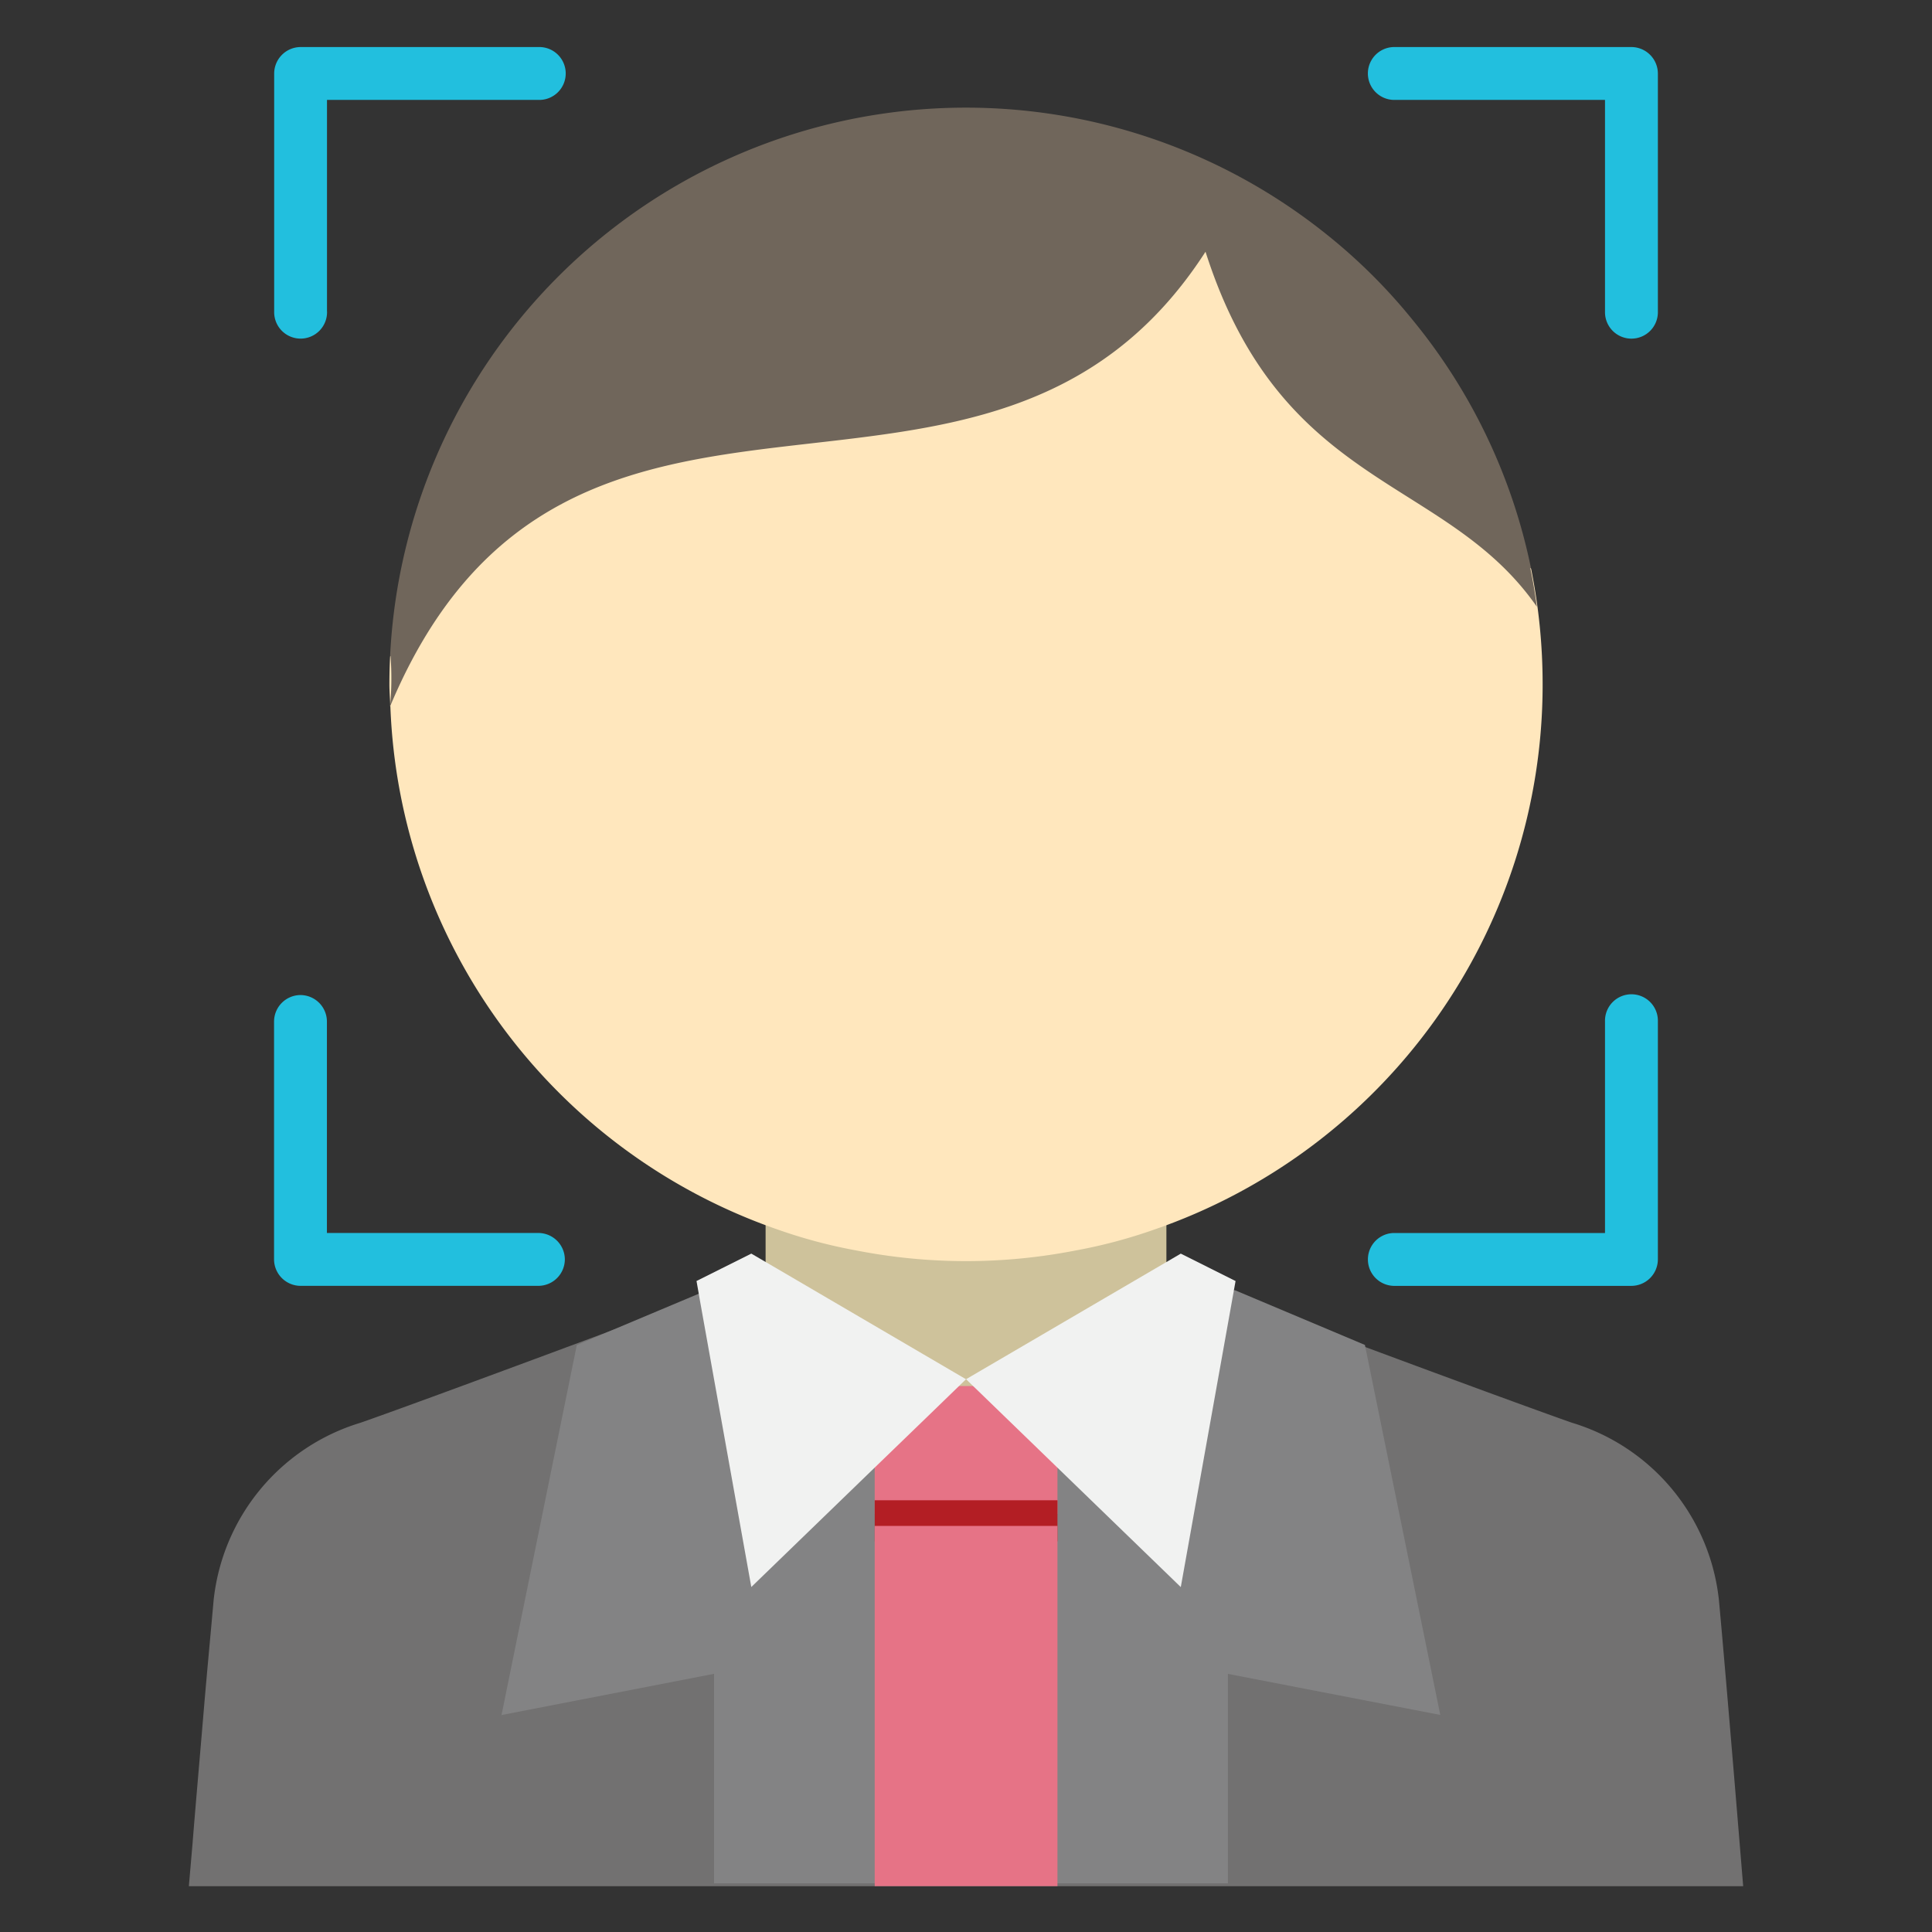 <svg xmlns="http://www.w3.org/2000/svg" width="80" height="80" viewBox="0 0 80 80">
  <rect x="0" y="0" width="80" height="80" fill="#333333" stroke="none"/>
  <g id="icon_function_05" transform="translate(-287 -1752)">
    <rect id="長方形_27271" data-name="長方形 27271" width="80" height="80" transform="translate(287 1752)" fill="none"/>
    <g id="グループ_36547" data-name="グループ 36547" transform="translate(198.974 1698.838)">
      <g id="グループ_36407" data-name="グループ 36407" transform="translate(95.846 88.569)">
        <g id="グループ_36405" data-name="グループ 36405" transform="translate(0 17.005)">
          <path id="パス_61727" data-name="パス 61727" d="M161.846,334.529H97.485s.061-.7.153-1.768c.112-1.431.3-3.546.47-5.58.143-1.686.3-3.321.4-4.466a8.632,8.632,0,0,1,6.091-7.378c1.717-.6,6.2-2.258,10.209-3.75,1.369-.5,2.688-.991,3.822-1.41.2-.082.409-.153.6-.225.879-.327,1.615-.6,2.136-.8.194-.071.368-.133.491-.184.235-.082.358-.133.358-.133l2.6.071,4.854.143,4.854-.143,2.6-.071s.123.051.358.133c.123.051.3.112.491.184.552.2,1.369.511,2.34.869l.4.153c1.584.593,3.536,1.308,5.5,2.034,3.515,1.308,7.051,2.606,8.533,3.127a8.628,8.628,0,0,1,6.1,7.378C161.172,326.262,161.846,334.529,161.846,334.529Z" transform="translate(-97.485 -308.838)" fill="#727171"/>
          <path id="パス_61728" data-name="パス 61728" d="M181.363,317.6v20.868H171.154v-8.676l-8.8,1.707,3.117-15.319,1.257-.532,3.791-1.594.348-.143.286.1,2.136.746Z" transform="translate(-149.407 -312.895)" fill="#838384"/>
          <path id="パス_61729" data-name="パス 61729" d="M272.354,313.895l5.391,2.27,3.121,15.321-8.794-1.7v8.672H261.855V317.585Z" transform="translate(-229.047 -312.886)" fill="#838384"/>
        </g>
        <rect id="長方形_28050" data-name="長方形 28050" width="16.596" height="22.983" transform="translate(23.882 0)" fill="#cec29b"/>
        <rect id="長方形_28051" data-name="長方形 28051" width="7.567" height="5.297" transform="translate(28.4 21.986)" fill="#e67386"/>
        <rect id="長方形_28052" data-name="長方形 28052" width="7.567" height="1.701" transform="translate(28.4 26.716)" fill="#b31e24"/>
        <g id="グループ_36406" data-name="グループ 36406" transform="translate(21.021 16.501)">
          <path id="パス_61730" data-name="パス 61730" d="M213.963,311.531l-.225.215-.061.061-1.032,1-2.463,2.381-5.11,4.946-2.146-11.967-.031-.184-.092-.521,2.269-1.134.593.347.491.286Z" transform="translate(-202.803 -306.327)" fill="#f1f2f1"/>
          <path id="パス_61731" data-name="パス 61731" d="M258.725,311.517l8.891-5.2,2.268,1.135-2.268,12.673Z" transform="translate(-247.563 -306.315)" fill="#f1f2f1"/>
        </g>
        <rect id="長方形_28053" data-name="長方形 28053" width="7.567" height="14.915" transform="translate(28.4 27.778)" fill="#e67386"/>
      </g>
      <g id="グループ_36408" data-name="グループ 36408" transform="translate(104.15 57.62)">
        <path id="パス_61732" data-name="パス 61732" d="M178.16,97.024a23.869,23.869,0,0,1-16.14,22.59,21.193,21.193,0,0,1-3.211.848,23.587,23.587,0,0,1-9.051,0,21.186,21.186,0,0,1-3.211-.848,23.859,23.859,0,0,1-16.1-21.7l-.007.015c0-.027,0-.057,0-.084-.009-.274-.033-.545-.033-.821,0-.391.009-.772.029-1.153.009-.019.009-.029.019-.029,7.27-17.293,24.372-4.745,33.261-18.531,3.115,9.728,10.185,9.547,13.929,14.873a.168.168,0,0,1,.038.048A24.127,24.127,0,0,1,178.16,97.024Z" transform="translate(-130.407 -73.138)" fill="#ffe7bd"/>
        <path id="パス_61733" data-name="パス 61733" d="M178.046,75.552c-3.792-5.45-10.557-4.8-13.72-14.7-9.032,14-26.392,1.248-33.766,18.827a12.358,12.358,0,0,0,.019-2.087c-.009,0-.009.009-.019.029A23.872,23.872,0,0,1,169.471,60.24a23.088,23.088,0,0,1,3.411,3.411,23.706,23.706,0,0,1,4.926,10.328.165.165,0,0,0-.038-.048C177.884,74.465,177.97,75,178.046,75.552Z" transform="translate(-130.532 -54.886)" fill="#70665b"/>
      </g>
    </g>
    <g id="グループ_36594" data-name="グループ 36594" transform="translate(-804.406 409)">
      <g id="グループ_36577" data-name="グループ 36577" transform="translate(1102.757 1344.948)">
        <path id="パス_61812" data-name="パス 61812" d="M304.592,898.278v-8.757h8.757a1.095,1.095,0,1,0,0-2.189H303.5a1.1,1.1,0,0,0-1.095,1.094v9.851a1.095,1.095,0,1,0,2.189,0Z" transform="translate(-302.403 -887.332)" fill="#22bfde" fill-rule="evenodd"/>
      </g>
      <g id="グループ_36578" data-name="グループ 36578" transform="translate(1160.055 1344.948) rotate(90)">
        <path id="パス_61813" data-name="パス 61813" d="M2.189,10.946V2.189h8.757a1.095,1.095,0,1,0,0-2.189H1.095A1.1,1.1,0,0,0,0,1.095v9.851a1.095,1.095,0,0,0,2.189,0Z" transform="translate(0 0)" fill="#22bfde" fill-rule="evenodd"/>
      </g>
      <g id="グループ_36579" data-name="グループ 36579" transform="translate(1102.757 1384.205)">
        <path id="パス_61814" data-name="パス 61814" d="M302.4-1008.46v9.851a1.1,1.1,0,0,0,1.095,1.094h9.851a1.1,1.1,0,0,0,1.095-1.094,1.1,1.1,0,0,0-1.095-1.095h-8.757v-8.757a1.1,1.1,0,0,0-1.095-1.095A1.1,1.1,0,0,0,302.4-1008.46Z" transform="translate(-302.403 1009.554)" fill="#22bfde" fill-rule="evenodd"/>
      </g>
      <g id="グループ_36580" data-name="グループ 36580" transform="translate(1148.015 1396.245) rotate(-90)">
        <path id="パス_61815" data-name="パス 61815" d="M0,1.095v9.851A1.1,1.1,0,0,0,1.095,12.04h9.851a1.095,1.095,0,1,0,0-2.189H2.189V1.095A1.095,1.095,0,0,0,0,1.095Z" transform="translate(0 0)" fill="#22bfde" fill-rule="evenodd"/>
      </g>
    </g>
  </g>
</svg>
